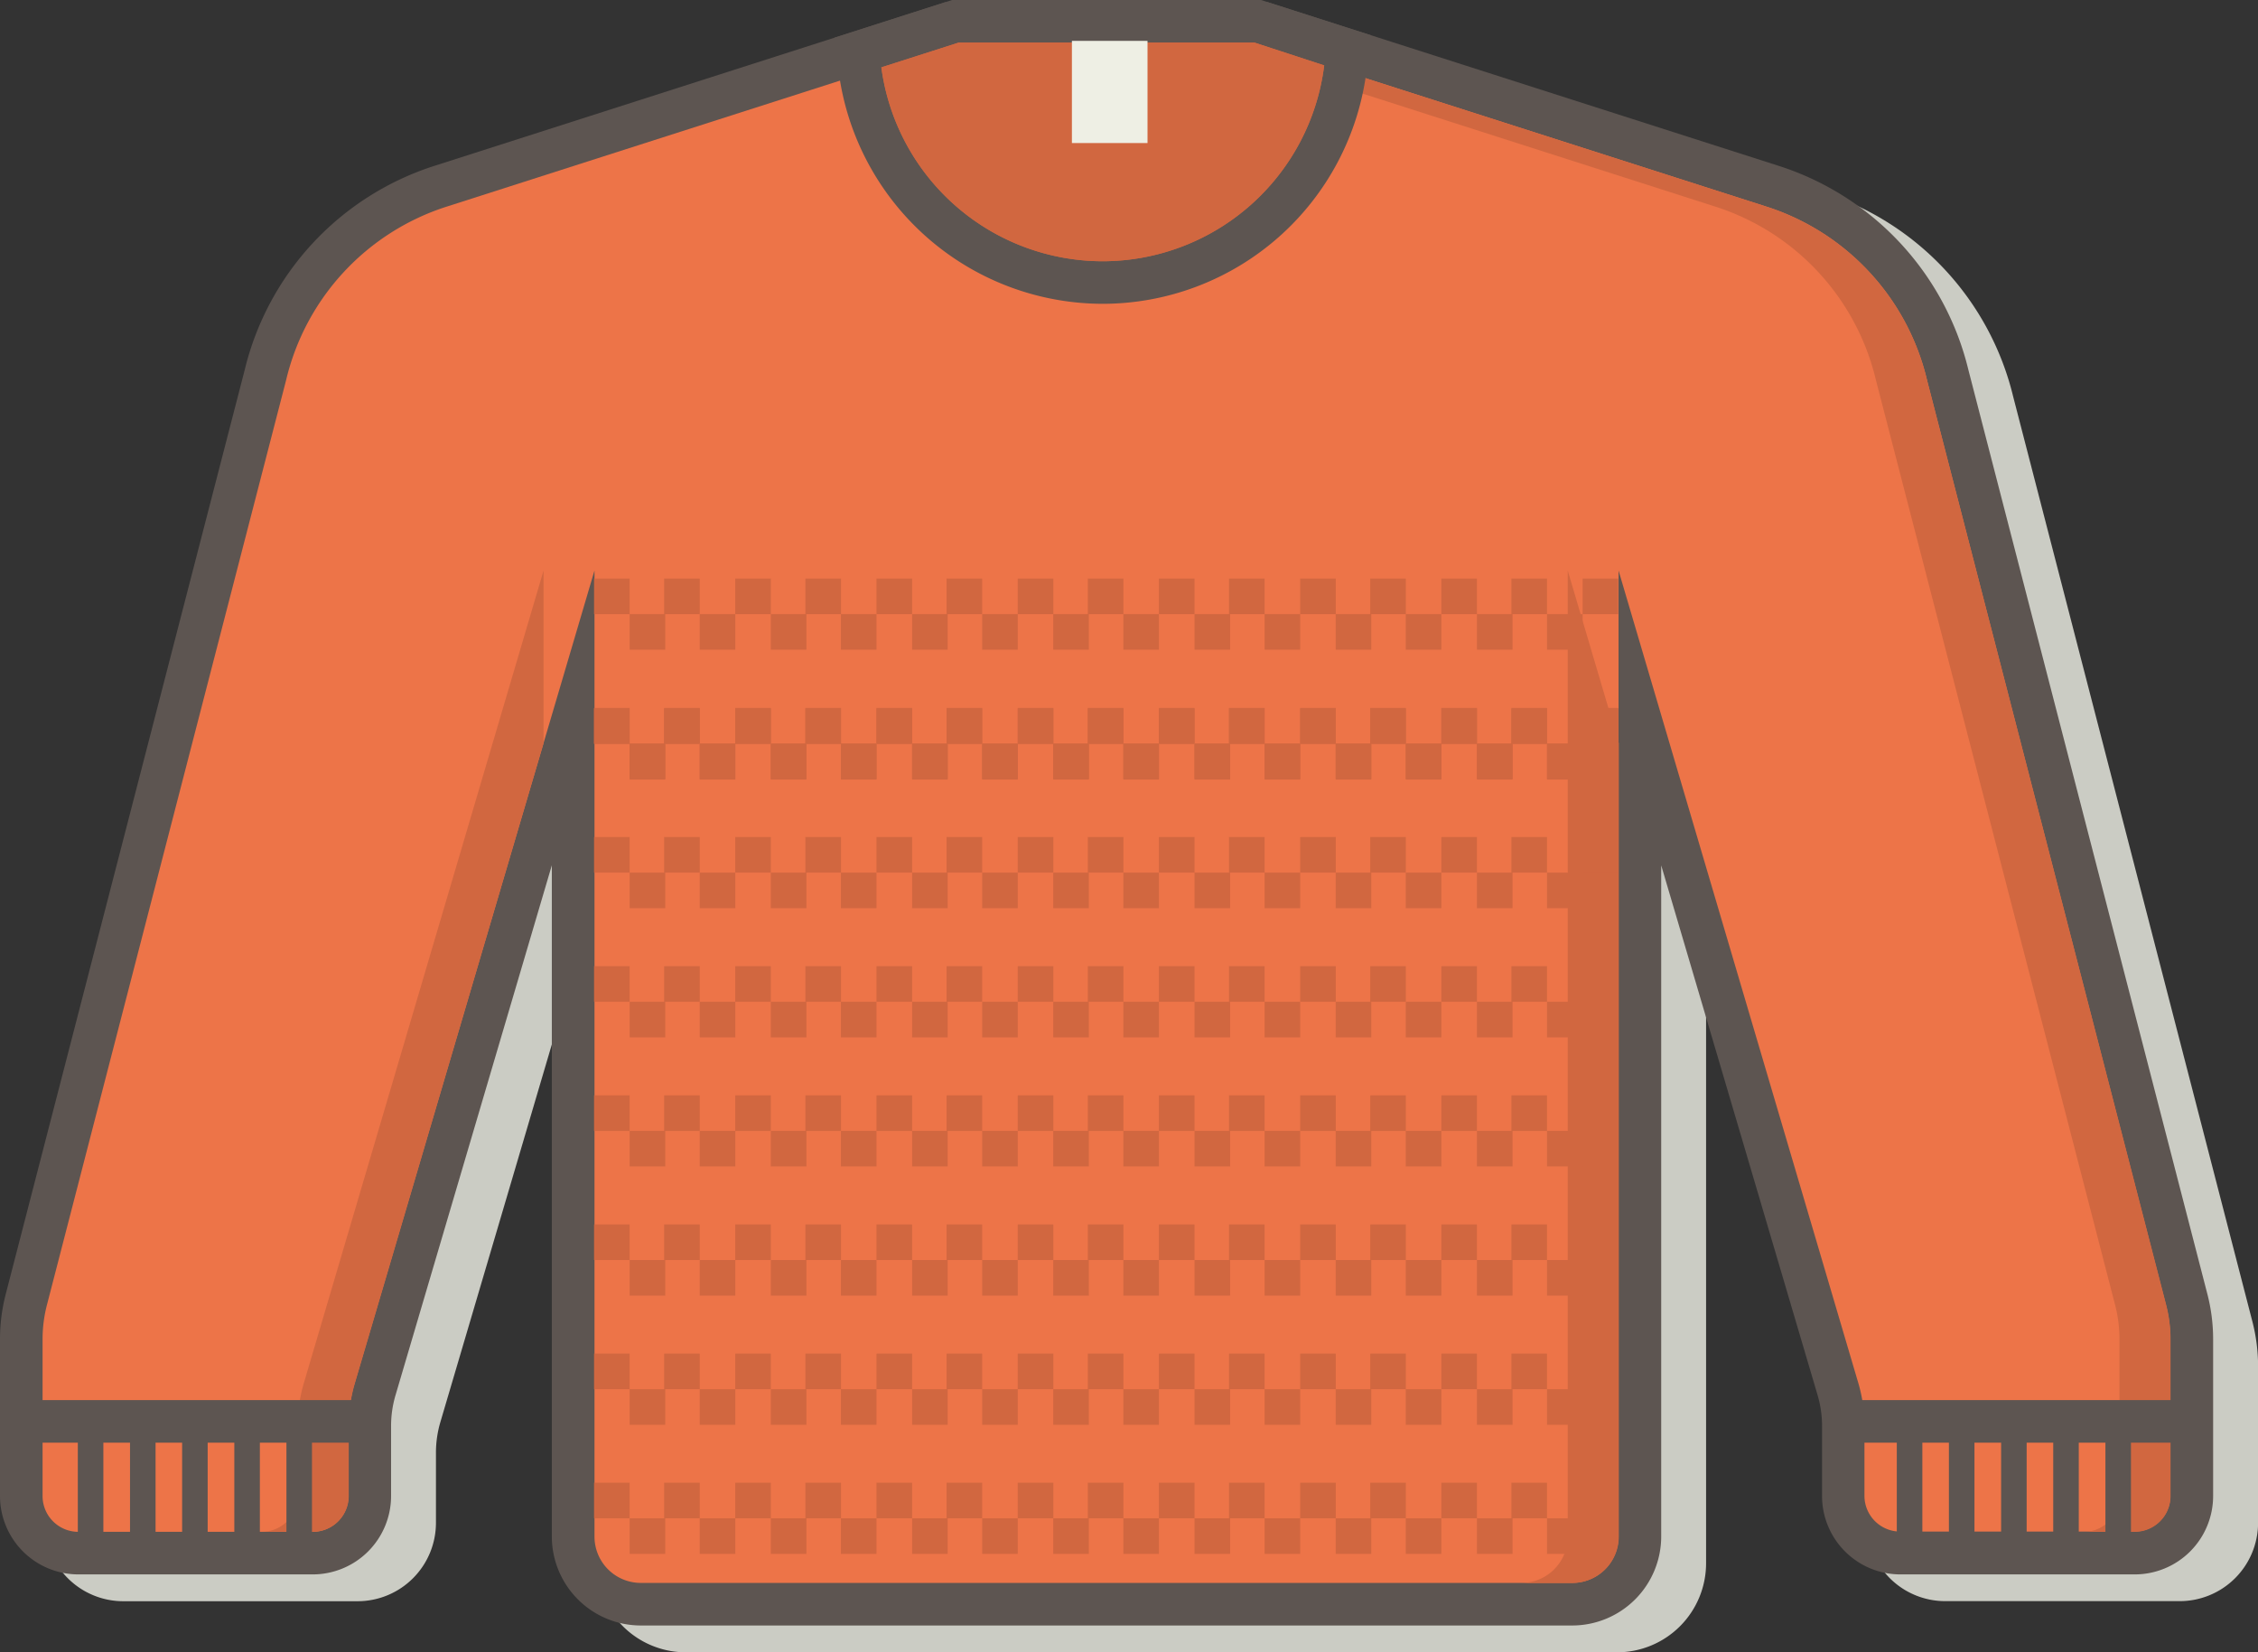 <svg id="Layer_1" data-name="Layer 1" xmlns="http://www.w3.org/2000/svg" viewBox="0 0 265.19 194.05"><rect x="0" y="0" width="265.19" height="194.05" fill="#333333" stroke="none"/><defs><style>.cls-1{fill:#cbccc4;}.cls-2{fill:#5d5551;}.cls-3{fill:#ed7448;}.cls-4{fill:#d16740;}.cls-5{fill:#eeefe4;}.cls-6,.cls-7{fill:none;stroke:#5d5551;}.cls-6{stroke-width:5px;}.cls-7{stroke-width:3px;}</style></defs><title>clothing-jumper</title><path class="cls-1" d="M264.52,155.16L236.44,46.59a33.4,33.4,0,0,0-22.18-23.94l-48-15.36h0L155,3.67l-0.89-.28h0l-0.74-.24H117.09l-0.74.24h0L56.19,22.66A33.4,33.4,0,0,0,34,46.59L5.94,155.16a21.09,21.09,0,0,0-.67,5.27v18.42a9.21,9.21,0,0,0,9.2,9.2H42a9.21,9.21,0,0,0,9.2-9.2v-8.24a12.72,12.72,0,0,1,.52-3.6l18.37-62.24v78.83a10.46,10.46,0,0,0,10.45,10.45H189.92a10.46,10.46,0,0,0,10.45-10.45V104.78L218.73,167a12.7,12.7,0,0,1,.52,3.6v8.24a9.21,9.21,0,0,0,9.2,9.2H256a9.21,9.21,0,0,0,9.2-9.2V160.43A21.11,21.11,0,0,0,264.52,155.16Z"/><path class="cls-2" d="M184.65,190.9H75.26a10.46,10.46,0,0,1-10.45-10.45V101.62L46.45,163.86a12.72,12.72,0,0,0-.52,3.6v8.24a9.21,9.21,0,0,1-9.2,9.2H9.2A9.21,9.21,0,0,1,0,175.7V157.28A21.09,21.09,0,0,1,.67,152L28.74,43.44A33.4,33.4,0,0,1,50.92,19.51L111.07,0.24l3.05,9.52L54,29A23.34,23.34,0,0,0,38.46,45.8l0,0.1L10.35,154.51a11.06,11.06,0,0,0-.35,2.77V174.9H35.93v-7.44a22.72,22.72,0,0,1,.93-6.43L65,65.6,74.82,67V180.46a0.45,0.45,0,0,0,.45.45H184.65a0.45,0.45,0,0,0,.45-0.45V67l9.8-1.42L223.06,161a22.69,22.69,0,0,1,.93,6.43v7.44h25.93V157.28a11.09,11.09,0,0,0-.35-2.77L221.45,45.8A23.34,23.34,0,0,0,205.94,29L145.79,9.76l3.05-9.52L209,19.51a33.4,33.4,0,0,1,22.18,23.94L259.25,152a21.11,21.11,0,0,1,.67,5.27V175.7a9.21,9.21,0,0,1-9.2,9.2H223.19a9.21,9.21,0,0,1-9.2-9.2v-8.24a12.7,12.7,0,0,0-.52-3.6L195.1,101.63v78.83A10.46,10.46,0,0,1,184.65,190.9Z"/><path class="cls-3" d="M112.6,5L52.45,24.27A28.22,28.22,0,0,0,33.6,44.65L5.51,153.26a16.05,16.05,0,0,0-.51,4V175.7a4.2,4.2,0,0,0,4.2,4.2H36.73a4.2,4.2,0,0,0,4.2-4.2v-8.24a17.71,17.71,0,0,1,.72-5L69.82,67V180.46a5.44,5.44,0,0,0,5.44,5.44H184.65a5.44,5.44,0,0,0,5.44-5.44V67l28.16,95.43a17.71,17.71,0,0,1,.72,5v8.24a4.2,4.2,0,0,0,4.2,4.2h27.53a4.2,4.2,0,0,0,4.2-4.2V157.28a16.05,16.05,0,0,0-.51-4L226.32,44.65a28.22,28.22,0,0,0-18.85-20.38L147.32,5"/><path class="cls-4" d="M63.84,67L35.68,162.45a17.71,17.71,0,0,0-.72,5v8.24a4.2,4.2,0,0,1-4.2,4.2h6a4.2,4.2,0,0,0,4.2-4.2v-8.24a17.71,17.71,0,0,1,.72-5L63.84,87.28V67Z"/><path class="cls-4" d="M184.12,67V180.46a5.44,5.44,0,0,1-5.44,5.44h6a5.44,5.44,0,0,0,5.44-5.44V87.28Z"/><path class="cls-4" d="M254.41,153.26L226.32,44.65a28.22,28.22,0,0,0-18.85-20.38L147.32,5h-6l60.15,19.27a28.22,28.22,0,0,1,18.85,20.38l28.09,108.61a16.05,16.05,0,0,1,.51,4V175.7a4.2,4.2,0,0,1-4.2,4.2h6a4.2,4.2,0,0,0,4.2-4.2V157.28A16.05,16.05,0,0,0,254.41,153.26Z"/><path class="cls-2" d="M129.52,35.68a31.32,31.32,0,0,1-31-27.11L98,4.43,111.82,0H148.1L161,4.14l-0.5,4.11A31.26,31.26,0,0,1,129.52,35.68Z"/><path class="cls-4" d="M129.52,30.68a26.25,26.25,0,0,0,26-23L147.32,5H112.6l-9.09,2.91A26.25,26.25,0,0,0,129.52,30.68Z"/><path class="cls-4" d="M129.52,30.68a26.25,26.25,0,0,0,26-23L147.32,5H112.6l-9.09,2.91A26.25,26.25,0,0,0,129.52,30.68Z"/><rect class="cls-5" x="125.89" y="4.8" width="8.88" height="12"/><line class="cls-6" x1="2.39" y1="166.93" x2="42.52" y2="166.93"/><line class="cls-6" x1="216.89" y1="166.93" x2="257.02" y2="166.93"/><line class="cls-7" x1="10.64" y1="182.55" x2="10.64" y2="167.05"/><line class="cls-7" x1="16.77" y1="182.55" x2="16.77" y2="167.05"/><line class="cls-7" x1="22.89" y1="182.55" x2="22.89" y2="167.05"/><line class="cls-7" x1="29.02" y1="182.55" x2="29.02" y2="167.05"/><line class="cls-7" x1="35.14" y1="182.55" x2="35.14" y2="167.05"/><line class="cls-7" x1="224.27" y1="182.55" x2="224.27" y2="167.05"/><line class="cls-7" x1="230.39" y1="182.55" x2="230.39" y2="167.05"/><line class="cls-7" x1="236.52" y1="182.55" x2="236.52" y2="167.05"/><line class="cls-7" x1="242.64" y1="182.55" x2="242.64" y2="167.05"/><line class="cls-7" x1="248.77" y1="182.55" x2="248.77" y2="167.05"/><rect class="cls-4" x="69.77" y="83.2" width="4.18" height="4.18"/><rect class="cls-4" x="73.95" y="87.37" width="4.18" height="4.18"/><rect class="cls-4" x="78" y="83.2" width="4.18" height="4.18"/><rect class="cls-4" x="82.18" y="87.37" width="4.18" height="4.18"/><rect class="cls-4" x="86.35" y="83.2" width="4.18" height="4.18"/><rect class="cls-4" x="90.53" y="87.37" width="4.18" height="4.18"/><rect class="cls-4" x="94.59" y="83.2" width="4.18" height="4.18"/><rect class="cls-4" x="98.76" y="87.37" width="4.18" height="4.18"/><rect class="cls-4" x="102.94" y="83.2" width="4.18" height="4.18"/><rect class="cls-4" x="107.12" y="87.37" width="4.18" height="4.18"/><rect class="cls-4" x="111.17" y="83.2" width="4.18" height="4.18"/><rect class="cls-4" x="115.35" y="87.37" width="4.18" height="4.18"/><rect class="cls-4" x="119.53" y="83.2" width="4.18" height="4.18"/><rect class="cls-4" x="123.7" y="87.37" width="4.18" height="4.18"/><rect class="cls-4" x="127.76" y="83.2" width="4.18" height="4.18"/><rect class="cls-4" x="131.93" y="87.37" width="4.18" height="4.18"/><rect class="cls-4" x="136.11" y="83.2" width="4.18" height="4.18"/><rect class="cls-4" x="140.29" y="87.37" width="4.18" height="4.18"/><rect class="cls-4" x="144.34" y="83.2" width="4.18" height="4.18"/><rect class="cls-4" x="148.52" y="87.37" width="4.18" height="4.18"/><rect class="cls-4" x="152.7" y="83.2" width="4.18" height="4.18"/><rect class="cls-4" x="156.87" y="87.37" width="4.18" height="4.18"/><rect class="cls-4" x="160.93" y="83.2" width="4.18" height="4.18"/><rect class="cls-4" x="165.1" y="87.37" width="4.18" height="4.18"/><rect class="cls-4" x="169.28" y="83.2" width="4.18" height="4.18"/><rect class="cls-4" x="173.46" y="87.37" width="4.18" height="4.18"/><rect class="cls-4" x="177.51" y="83.2" width="4.18" height="4.18"/><rect class="cls-4" x="185.87" y="83.2" width="4.18" height="4.18"/><rect class="cls-4" x="181.69" y="87.37" width="4.18" height="4.18"/><rect class="cls-4" x="69.77" y="83.14" width="4.18" height="4.18"/><rect class="cls-4" x="73.95" y="87.31" width="4.18" height="4.18"/><rect class="cls-4" x="78" y="83.14" width="4.18" height="4.18"/><rect class="cls-4" x="82.18" y="87.31" width="4.18" height="4.18"/><rect class="cls-4" x="86.35" y="83.14" width="4.18" height="4.18"/><rect class="cls-4" x="90.53" y="87.31" width="4.18" height="4.18"/><rect class="cls-4" x="94.59" y="83.14" width="4.18" height="4.18"/><rect class="cls-4" x="98.76" y="87.31" width="4.18" height="4.18"/><rect class="cls-4" x="102.94" y="83.14" width="4.18" height="4.18"/><rect class="cls-4" x="107.12" y="87.31" width="4.18" height="4.18"/><rect class="cls-4" x="111.17" y="83.14" width="4.18" height="4.18"/><rect class="cls-4" x="115.35" y="87.31" width="4.18" height="4.18"/><rect class="cls-4" x="119.53" y="83.14" width="4.18" height="4.18"/><rect class="cls-4" x="123.7" y="87.31" width="4.18" height="4.18"/><rect class="cls-4" x="127.76" y="83.14" width="4.18" height="4.18"/><rect class="cls-4" x="131.93" y="87.31" width="4.18" height="4.18"/><rect class="cls-4" x="136.11" y="83.14" width="4.18" height="4.18"/><rect class="cls-4" x="140.29" y="87.31" width="4.18" height="4.18"/><rect class="cls-4" x="144.34" y="83.14" width="4.18" height="4.18"/><rect class="cls-4" x="148.52" y="87.31" width="4.18" height="4.18"/><rect class="cls-4" x="152.7" y="83.14" width="4.18" height="4.18"/><rect class="cls-4" x="156.87" y="87.31" width="4.18" height="4.18"/><rect class="cls-4" x="160.93" y="83.14" width="4.18" height="4.18"/><rect class="cls-4" x="165.1" y="87.31" width="4.18" height="4.18"/><rect class="cls-4" x="169.28" y="83.14" width="4.18" height="4.18"/><rect class="cls-4" x="173.46" y="87.31" width="4.18" height="4.18"/><rect class="cls-4" x="177.51" y="83.14" width="4.18" height="4.18"/><rect class="cls-4" x="185.87" y="83.14" width="4.18" height="4.18"/><rect class="cls-4" x="181.69" y="87.31" width="4.18" height="4.18"/><rect class="cls-4" x="69.77" y="67.95" width="4.18" height="4.18"/><rect class="cls-4" x="73.95" y="72.12" width="4.18" height="4.18"/><rect class="cls-4" x="78" y="67.95" width="4.18" height="4.18"/><rect class="cls-4" x="82.18" y="72.12" width="4.18" height="4.18"/><rect class="cls-4" x="86.35" y="67.95" width="4.18" height="4.18"/><rect class="cls-4" x="90.53" y="72.12" width="4.18" height="4.18"/><rect class="cls-4" x="94.59" y="67.95" width="4.18" height="4.18"/><rect class="cls-4" x="98.76" y="72.12" width="4.18" height="4.18"/><rect class="cls-4" x="102.94" y="67.95" width="4.18" height="4.18"/><rect class="cls-4" x="107.12" y="72.12" width="4.18" height="4.18"/><rect class="cls-4" x="111.17" y="67.95" width="4.18" height="4.18"/><rect class="cls-4" x="115.35" y="72.12" width="4.18" height="4.18"/><rect class="cls-4" x="119.53" y="67.95" width="4.18" height="4.18"/><rect class="cls-4" x="123.7" y="72.12" width="4.18" height="4.18"/><rect class="cls-4" x="127.76" y="67.95" width="4.18" height="4.18"/><rect class="cls-4" x="131.93" y="72.12" width="4.18" height="4.18"/><rect class="cls-4" x="136.11" y="67.95" width="4.18" height="4.18"/><rect class="cls-4" x="140.29" y="72.12" width="4.18" height="4.18"/><rect class="cls-4" x="144.34" y="67.95" width="4.18" height="4.18"/><rect class="cls-4" x="148.52" y="72.12" width="4.18" height="4.18"/><rect class="cls-4" x="152.7" y="67.95" width="4.18" height="4.18"/><rect class="cls-4" x="156.87" y="72.12" width="4.18" height="4.18"/><rect class="cls-4" x="160.93" y="67.95" width="4.18" height="4.18"/><rect class="cls-4" x="165.1" y="72.12" width="4.18" height="4.18"/><rect class="cls-4" x="169.28" y="67.95" width="4.18" height="4.18"/><rect class="cls-4" x="173.46" y="72.12" width="4.18" height="4.18"/><rect class="cls-4" x="177.51" y="67.95" width="4.18" height="4.18"/><rect class="cls-4" x="185.87" y="67.95" width="4.18" height="4.18"/><rect class="cls-4" x="181.69" y="72.12" width="4.18" height="4.18"/><rect class="cls-4" x="69.77" y="98.3" width="4.18" height="4.18"/><rect class="cls-4" x="73.95" y="102.48" width="4.18" height="4.18"/><rect class="cls-4" x="78" y="98.3" width="4.18" height="4.18"/><rect class="cls-4" x="82.18" y="102.48" width="4.18" height="4.18"/><rect class="cls-4" x="86.35" y="98.3" width="4.18" height="4.18"/><rect class="cls-4" x="90.53" y="102.48" width="4.18" height="4.18"/><rect class="cls-4" x="94.59" y="98.3" width="4.18" height="4.18"/><rect class="cls-4" x="98.76" y="102.48" width="4.18" height="4.18"/><rect class="cls-4" x="102.94" y="98.3" width="4.18" height="4.18"/><rect class="cls-4" x="107.12" y="102.48" width="4.18" height="4.18"/><rect class="cls-4" x="111.17" y="98.3" width="4.18" height="4.18"/><rect class="cls-4" x="115.35" y="102.48" width="4.18" height="4.18"/><rect class="cls-4" x="119.53" y="98.3" width="4.18" height="4.18"/><rect class="cls-4" x="123.7" y="102.48" width="4.18" height="4.18"/><rect class="cls-4" x="127.76" y="98.3" width="4.18" height="4.18"/><rect class="cls-4" x="131.93" y="102.48" width="4.18" height="4.18"/><rect class="cls-4" x="136.11" y="98.3" width="4.18" height="4.18"/><rect class="cls-4" x="140.29" y="102.48" width="4.18" height="4.18"/><rect class="cls-4" x="144.34" y="98.3" width="4.18" height="4.18"/><rect class="cls-4" x="148.52" y="102.48" width="4.18" height="4.18"/><rect class="cls-4" x="152.7" y="98.3" width="4.18" height="4.18"/><rect class="cls-4" x="156.87" y="102.48" width="4.18" height="4.18"/><rect class="cls-4" x="160.93" y="98.3" width="4.18" height="4.18"/><rect class="cls-4" x="165.1" y="102.48" width="4.18" height="4.18"/><rect class="cls-4" x="169.28" y="98.3" width="4.18" height="4.18"/><rect class="cls-4" x="173.46" y="102.48" width="4.18" height="4.18"/><rect class="cls-4" x="177.51" y="98.3" width="4.18" height="4.18"/><rect class="cls-4" x="185.87" y="98.3" width="4.18" height="4.18"/><rect class="cls-4" x="181.69" y="102.48" width="4.18" height="4.18"/><rect class="cls-4" x="69.77" y="113.47" width="4.18" height="4.18"/><rect class="cls-4" x="73.95" y="117.65" width="4.18" height="4.18"/><rect class="cls-4" x="78" y="113.47" width="4.18" height="4.18"/><rect class="cls-4" x="82.18" y="117.65" width="4.18" height="4.18"/><rect class="cls-4" x="86.35" y="113.47" width="4.18" height="4.18"/><rect class="cls-4" x="90.53" y="117.65" width="4.18" height="4.18"/><rect class="cls-4" x="94.59" y="113.47" width="4.18" height="4.18"/><rect class="cls-4" x="98.76" y="117.65" width="4.18" height="4.18"/><rect class="cls-4" x="102.94" y="113.47" width="4.18" height="4.18"/><rect class="cls-4" x="107.12" y="117.65" width="4.18" height="4.18"/><rect class="cls-4" x="111.17" y="113.47" width="4.18" height="4.18"/><rect class="cls-4" x="115.35" y="117.65" width="4.18" height="4.18"/><rect class="cls-4" x="119.53" y="113.47" width="4.18" height="4.18"/><rect class="cls-4" x="123.7" y="117.65" width="4.18" height="4.18"/><rect class="cls-4" x="127.76" y="113.47" width="4.18" height="4.18"/><rect class="cls-4" x="131.93" y="117.65" width="4.18" height="4.18"/><rect class="cls-4" x="136.11" y="113.47" width="4.18" height="4.18"/><rect class="cls-4" x="140.29" y="117.65" width="4.18" height="4.18"/><rect class="cls-4" x="144.34" y="113.47" width="4.18" height="4.18"/><rect class="cls-4" x="148.52" y="117.65" width="4.18" height="4.18"/><rect class="cls-4" x="152.7" y="113.47" width="4.18" height="4.18"/><rect class="cls-4" x="156.87" y="117.65" width="4.18" height="4.18"/><rect class="cls-4" x="160.93" y="113.47" width="4.18" height="4.18"/><rect class="cls-4" x="165.1" y="117.65" width="4.18" height="4.18"/><rect class="cls-4" x="169.28" y="113.47" width="4.18" height="4.18"/><rect class="cls-4" x="173.46" y="117.65" width="4.18" height="4.18"/><rect class="cls-4" x="177.51" y="113.47" width="4.18" height="4.18"/><rect class="cls-4" x="185.87" y="113.47" width="4.18" height="4.18"/><rect class="cls-4" x="181.69" y="117.65" width="4.18" height="4.18"/><rect class="cls-4" x="69.77" y="128.64" width="4.18" height="4.18"/><rect class="cls-4" x="73.95" y="132.81" width="4.18" height="4.18"/><rect class="cls-4" x="78" y="128.64" width="4.18" height="4.18"/><rect class="cls-4" x="82.18" y="132.81" width="4.18" height="4.18"/><rect class="cls-4" x="86.35" y="128.64" width="4.18" height="4.18"/><rect class="cls-4" x="90.53" y="132.81" width="4.18" height="4.18"/><rect class="cls-4" x="94.59" y="128.64" width="4.18" height="4.18"/><rect class="cls-4" x="98.76" y="132.81" width="4.18" height="4.18"/><rect class="cls-4" x="102.94" y="128.64" width="4.18" height="4.18"/><rect class="cls-4" x="107.12" y="132.81" width="4.18" height="4.18"/><rect class="cls-4" x="111.17" y="128.64" width="4.18" height="4.18"/><rect class="cls-4" x="115.35" y="132.81" width="4.18" height="4.18"/><rect class="cls-4" x="119.53" y="128.64" width="4.18" height="4.18"/><rect class="cls-4" x="123.7" y="132.81" width="4.18" height="4.18"/><rect class="cls-4" x="127.76" y="128.64" width="4.18" height="4.18"/><rect class="cls-4" x="131.93" y="132.81" width="4.18" height="4.18"/><rect class="cls-4" x="136.11" y="128.64" width="4.18" height="4.18"/><rect class="cls-4" x="140.29" y="132.81" width="4.18" height="4.18"/><rect class="cls-4" x="144.34" y="128.64" width="4.18" height="4.18"/><rect class="cls-4" x="148.52" y="132.81" width="4.18" height="4.18"/><rect class="cls-4" x="152.7" y="128.64" width="4.18" height="4.18"/><rect class="cls-4" x="156.87" y="132.81" width="4.18" height="4.18"/><rect class="cls-4" x="160.93" y="128.64" width="4.18" height="4.18"/><rect class="cls-4" x="165.1" y="132.81" width="4.18" height="4.18"/><rect class="cls-4" x="169.28" y="128.64" width="4.18" height="4.18"/><rect class="cls-4" x="173.46" y="132.81" width="4.18" height="4.18"/><rect class="cls-4" x="177.51" y="128.64" width="4.18" height="4.18"/><rect class="cls-4" x="185.87" y="128.64" width="4.18" height="4.18"/><rect class="cls-4" x="181.69" y="132.81" width="4.18" height="4.18"/><rect class="cls-4" x="69.77" y="143.8" width="4.18" height="4.18"/><rect class="cls-4" x="73.95" y="147.98" width="4.18" height="4.18"/><rect class="cls-4" x="78" y="143.8" width="4.18" height="4.18"/><rect class="cls-4" x="82.18" y="147.98" width="4.18" height="4.18"/><rect class="cls-4" x="86.35" y="143.8" width="4.18" height="4.18"/><rect class="cls-4" x="90.53" y="147.98" width="4.18" height="4.18"/><rect class="cls-4" x="94.59" y="143.8" width="4.18" height="4.18"/><rect class="cls-4" x="98.76" y="147.98" width="4.18" height="4.18"/><rect class="cls-4" x="102.94" y="143.8" width="4.18" height="4.18"/><rect class="cls-4" x="107.12" y="147.98" width="4.18" height="4.18"/><rect class="cls-4" x="111.17" y="143.8" width="4.18" height="4.18"/><rect class="cls-4" x="115.35" y="147.98" width="4.18" height="4.18"/><rect class="cls-4" x="119.53" y="143.8" width="4.18" height="4.18"/><rect class="cls-4" x="123.7" y="147.98" width="4.18" height="4.18"/><rect class="cls-4" x="127.76" y="143.8" width="4.18" height="4.18"/><rect class="cls-4" x="131.93" y="147.98" width="4.18" height="4.18"/><rect class="cls-4" x="136.11" y="143.8" width="4.18" height="4.18"/><rect class="cls-4" x="140.29" y="147.98" width="4.18" height="4.18"/><rect class="cls-4" x="144.34" y="143.8" width="4.18" height="4.18"/><rect class="cls-4" x="148.52" y="147.98" width="4.18" height="4.18"/><rect class="cls-4" x="152.7" y="143.8" width="4.18" height="4.18"/><rect class="cls-4" x="156.87" y="147.98" width="4.18" height="4.18"/><rect class="cls-4" x="160.93" y="143.8" width="4.18" height="4.18"/><rect class="cls-4" x="165.1" y="147.98" width="4.18" height="4.18"/><rect class="cls-4" x="169.28" y="143.8" width="4.18" height="4.18"/><rect class="cls-4" x="173.46" y="147.98" width="4.18" height="4.18"/><rect class="cls-4" x="177.51" y="143.8" width="4.18" height="4.18"/><rect class="cls-4" x="185.87" y="143.8" width="4.18" height="4.18"/><rect class="cls-4" x="181.69" y="147.98" width="4.18" height="4.18"/><rect class="cls-4" x="69.77" y="158.97" width="4.18" height="4.18"/><rect class="cls-4" x="73.95" y="163.15" width="4.18" height="4.18"/><rect class="cls-4" x="78" y="158.97" width="4.18" height="4.18"/><rect class="cls-4" x="82.18" y="163.15" width="4.18" height="4.18"/><rect class="cls-4" x="86.35" y="158.97" width="4.18" height="4.18"/><rect class="cls-4" x="90.53" y="163.15" width="4.18" height="4.18"/><rect class="cls-4" x="94.59" y="158.97" width="4.18" height="4.18"/><rect class="cls-4" x="98.76" y="163.15" width="4.18" height="4.18"/><rect class="cls-4" x="102.94" y="158.97" width="4.18" height="4.18"/><rect class="cls-4" x="107.12" y="163.15" width="4.18" height="4.18"/><rect class="cls-4" x="111.17" y="158.97" width="4.18" height="4.18"/><rect class="cls-4" x="115.35" y="163.15" width="4.18" height="4.18"/><rect class="cls-4" x="119.53" y="158.97" width="4.18" height="4.18"/><rect class="cls-4" x="123.7" y="163.15" width="4.18" height="4.18"/><rect class="cls-4" x="127.76" y="158.97" width="4.18" height="4.18"/><rect class="cls-4" x="131.93" y="163.15" width="4.18" height="4.18"/><rect class="cls-4" x="136.11" y="158.97" width="4.18" height="4.18"/><rect class="cls-4" x="140.29" y="163.15" width="4.18" height="4.18"/><rect class="cls-4" x="144.34" y="158.97" width="4.18" height="4.18"/><rect class="cls-4" x="148.52" y="163.15" width="4.18" height="4.18"/><rect class="cls-4" x="152.7" y="158.97" width="4.18" height="4.18"/><rect class="cls-4" x="156.87" y="163.15" width="4.18" height="4.18"/><rect class="cls-4" x="160.93" y="158.97" width="4.18" height="4.18"/><rect class="cls-4" x="165.1" y="163.15" width="4.18" height="4.18"/><rect class="cls-4" x="169.28" y="158.97" width="4.18" height="4.18"/><rect class="cls-4" x="173.46" y="163.15" width="4.18" height="4.18"/><rect class="cls-4" x="177.51" y="158.97" width="4.18" height="4.18"/><rect class="cls-4" x="185.87" y="158.97" width="4.18" height="4.18"/><rect class="cls-4" x="181.69" y="163.15" width="4.18" height="4.18"/><rect class="cls-4" x="69.77" y="174.13" width="4.18" height="4.18"/><rect class="cls-4" x="73.95" y="178.31" width="4.18" height="4.18"/><rect class="cls-4" x="78" y="174.13" width="4.18" height="4.18"/><rect class="cls-4" x="82.18" y="178.31" width="4.18" height="4.18"/><rect class="cls-4" x="86.35" y="174.13" width="4.18" height="4.18"/><rect class="cls-4" x="90.53" y="178.31" width="4.18" height="4.18"/><rect class="cls-4" x="94.59" y="174.13" width="4.18" height="4.18"/><rect class="cls-4" x="98.76" y="178.31" width="4.18" height="4.18"/><rect class="cls-4" x="102.94" y="174.13" width="4.18" height="4.18"/><rect class="cls-4" x="107.12" y="178.31" width="4.18" height="4.18"/><rect class="cls-4" x="111.17" y="174.13" width="4.18" height="4.18"/><rect class="cls-4" x="115.35" y="178.31" width="4.18" height="4.18"/><rect class="cls-4" x="119.53" y="174.13" width="4.18" height="4.18"/><rect class="cls-4" x="123.7" y="178.31" width="4.18" height="4.18"/><rect class="cls-4" x="127.76" y="174.13" width="4.18" height="4.18"/><rect class="cls-4" x="131.93" y="178.31" width="4.18" height="4.18"/><rect class="cls-4" x="136.11" y="174.13" width="4.18" height="4.18"/><rect class="cls-4" x="140.29" y="178.31" width="4.18" height="4.18"/><rect class="cls-4" x="144.34" y="174.13" width="4.18" height="4.18"/><rect class="cls-4" x="148.52" y="178.31" width="4.18" height="4.18"/><rect class="cls-4" x="152.7" y="174.13" width="4.18" height="4.18"/><rect class="cls-4" x="156.87" y="178.31" width="4.18" height="4.18"/><rect class="cls-4" x="160.93" y="174.13" width="4.18" height="4.18"/><rect class="cls-4" x="165.1" y="178.31" width="4.18" height="4.18"/><rect class="cls-4" x="169.28" y="174.13" width="4.18" height="4.18"/><rect class="cls-4" x="173.46" y="178.31" width="4.18" height="4.18"/><rect class="cls-4" x="177.51" y="174.13" width="4.18" height="4.18"/><rect class="cls-4" x="185.87" y="174.13" width="4.18" height="4.18"/><rect class="cls-4" x="181.69" y="178.31" width="4.18" height="4.18"/></svg>